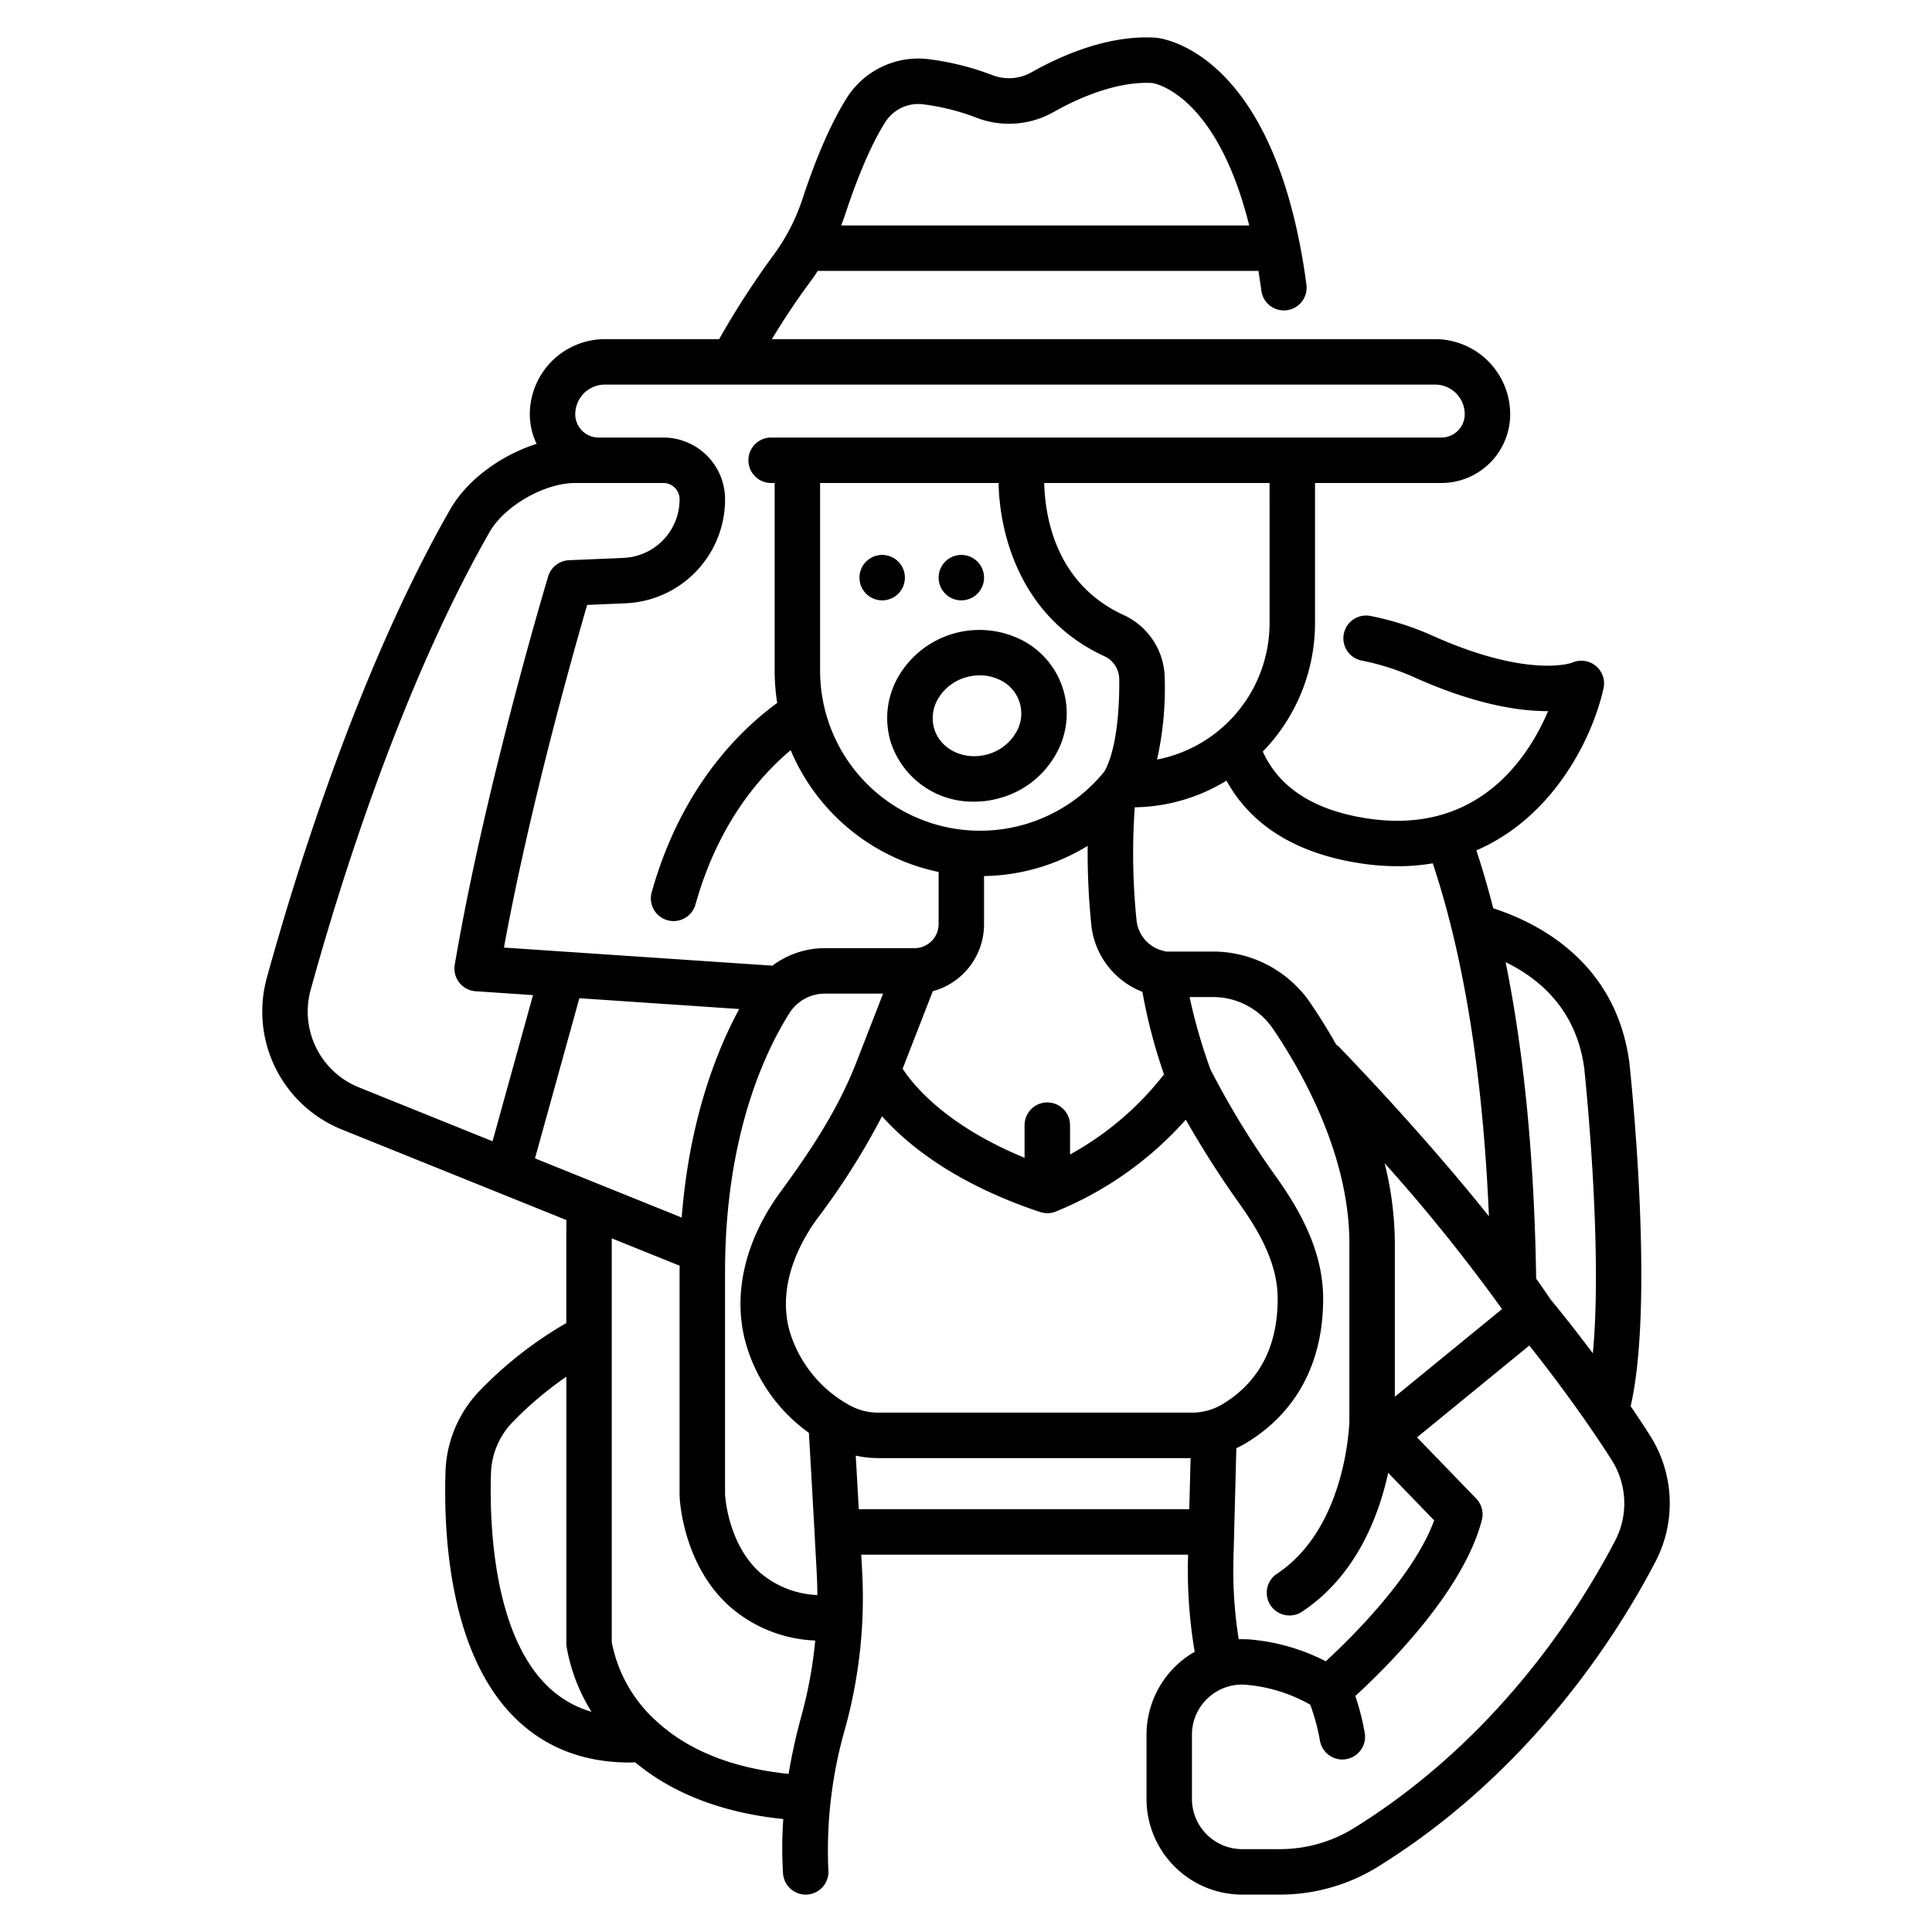 <?xml version="1.0"?><svg xmlns="http://www.w3.org/2000/svg" id="outline" viewBox="0 0 340 340"><title/><path d="M179.324,112.4a16.5,16.5,0,0,0-21.209,6.64A14.559,14.559,0,0,0,156.79,130.7a15.165,15.165,0,0,0,14.668,10.376,16.58,16.58,0,0,0,4.961-.764,16.233,16.233,0,0,0,9.318-7.428,14.5,14.5,0,0,0-6.413-20.486Zm-.538,16.525a8.249,8.249,0,0,1-4.758,3.754c-4.134,1.293-8.443-.664-9.6-4.368a6.638,6.638,0,0,1,.641-5.311,8.252,8.252,0,0,1,4.757-3.753,8.69,8.69,0,0,1,2.6-.4,7.987,7.987,0,0,1,3.453.773,6.507,6.507,0,0,1,2.913,9.308Z"/><path d="M286.97,247.466c4.259-18.537-.043-58.737-.234-60.483,0-.036-.008-.072-.013-.108-2.359-17.285-15.535-24.294-23.936-27.032-.911-3.541-1.9-6.948-2.97-10.186,13.559-5.868,20.41-19.7,22.377-28.511a4,4,0,0,0-5.547-4.518c-.069.032-7.674,2.786-24.414-4.7a50.953,50.953,0,0,0-11.058-3.531,4,4,0,1,0-1.525,7.854,42.864,42.864,0,0,1,9.316,2.98c10.553,4.721,18.248,5.918,23.341,5.918h.131c-3.48,8.166-12.278,21.781-31.658,18.905-9.412-1.393-15.631-5.36-18.548-11.788a32.471,32.471,0,0,0,9.19-22.633V85h22.246a12.115,12.115,0,0,0,12.1-12.1,13.234,13.234,0,0,0-13.218-13.218H135.838c1.813-2.981,4.121-6.558,6.678-9.988.489-.656.952-1.333,1.4-2.019h77.544c.183,1.125.358,2.279.519,3.482A4,4,0,1,0,229.91,50.1q-.508-3.822-1.178-7.2l-.009-.046C221.983,8.564,204.237,6.7,203.367,6.633c-8.235-.521-16.475,3.051-21.917,6.135a8.111,8.111,0,0,1-6.893.421,47.794,47.794,0,0,0-10.776-2.725,14.888,14.888,0,0,0-14.634,6.572c-3.4,5.3-6.175,12.66-7.9,17.9a35.014,35.014,0,0,1-5.143,9.979,148.874,148.874,0,0,0-9.545,14.769h-20.1A13.234,13.234,0,0,0,93.24,72.9a12.009,12.009,0,0,0,1.2,5.216c-6.247,1.961-12.24,6.328-15.216,11.532-16.006,27.986-27.082,63.643-32.26,82.406a22.386,22.386,0,0,0,13.213,26.728l27.667,11.155h0l11.839,4.774c-.011.625-.021,1.251-.021,1.88v16.242A69.3,69.3,0,0,0,84.413,244.75,21.49,21.49,0,0,0,78.4,259.1c-.354,11.384.791,32.164,12.437,43.426,5.255,5.082,11.967,7.648,19.979,7.648.317,0,.646-.023.967-.031,5.672,4.718,13.958,8.73,26.064,9.981a71.324,71.324,0,0,0-.048,9.553,4,4,0,0,0,3.988,3.742c.087,0,.175,0,.262-.009a4,4,0,0,0,3.733-4.25,77.508,77.508,0,0,1,2.934-24.939,86.222,86.222,0,0,0,3.009-27.66l-.159-2.969h57.519l-.021.806a85.255,85.255,0,0,0,1.183,16.291,16.7,16.7,0,0,0-2.941,2.126,16.89,16.89,0,0,0-5.54,12.494v11.273A16.855,16.855,0,0,0,218.6,333.418h6.662a32.755,32.755,0,0,0,17.288-4.939c26.817-16.652,42.085-40.782,48.8-53.683a22.224,22.224,0,0,0-.957-22.141C289.265,250.884,288.115,249.148,286.97,247.466ZM148.842,37.439c1.583-4.8,4.089-11.484,7.04-16.085a6.89,6.89,0,0,1,6.788-2.969,39.893,39.893,0,0,1,8.969,2.253,15.971,15.971,0,0,0,13.756-.91c6.359-3.6,12.575-5.417,17.4-5.116.127.011,11.2,1.643,17.045,25.062H148.031C148.318,38.939,148.593,38.2,148.842,37.439ZM278.789,187.9c.156,1.471,3.3,31.451,1.525,50.264-3.811-5.09-6.762-8.668-7.405-9.442-.826-1.226-1.688-2.461-2.57-3.7-.316-21.058-2.123-39.682-5.377-55.7C271.3,172.416,277.412,177.952,278.789,187.9Zm-14.453,42.475-3.245,2.653L245.469,245.8V218.84a59.111,59.111,0,0,0-1.8-14.141A306.273,306.273,0,0,1,264.336,230.376Zm-39.778-23.308A149.255,149.255,0,0,1,213.021,188.2a96.739,96.739,0,0,1-3.673-12.735h4.075A12.738,12.738,0,0,1,223.987,181c5.036,7.405,13.482,22.168,13.482,37.836v31.131c0,.188-.378,18.785-12.738,26.986a4,4,0,1,0,4.423,6.666c9.53-6.323,13.49-16.834,15.139-24.426l8.095,8.367c-3.6,9.829-14.483,20.569-19.073,24.8a35.773,35.773,0,0,0-13.093-3.819,16.428,16.428,0,0,0-2.228-.054,76.94,76.94,0,0,1-.933-13.886l.516-19.746a17.856,17.856,0,0,0,1.677-.882c8.924-5.382,13.626-14.2,13.6-25.5C232.829,219.827,228.407,212.492,224.558,207.068Zm15.05-55.106a43.375,43.375,0,0,0,6.346.481,36.878,36.878,0,0,0,6.185-.511c5.519,16.526,8.838,37.36,9.888,62.119-9.459-11.831-19.8-22.973-26.229-29.67a4.1,4.1,0,0,0-.636-.535c-1.517-2.678-3.069-5.148-4.559-7.34a20.73,20.73,0,0,0-17.18-9.046h-8.24l-.634-.169a6.171,6.171,0,0,1-4.532-5.308,115.208,115.208,0,0,1-.316-19.912,31.732,31.732,0,0,0,16.14-4.689C219.28,143.648,226.11,149.964,239.608,151.962Zm-55.3,42.05a4,4,0,0,0-4,4v5.741c-13.875-5.712-19.608-12.823-21.459-15.679l5.306-13.636a12.214,12.214,0,0,0,9.02-11.822v-8.441a35.984,35.984,0,0,0,18.236-5.316,127.331,127.331,0,0,0,.644,13.934,14.219,14.219,0,0,0,8.99,11.758,93.338,93.338,0,0,0,3.806,14.522,53.907,53.907,0,0,1-16.543,14.1v-5.156A4,4,0,0,0,184.311,194.012Zm-39.984-75.984V85h31.409c.189,9.46,4.114,23.774,18.547,30.451a4.486,4.486,0,0,1,2.687,4.014c.075,7.347-.88,13.268-2.622,16.32a28.16,28.16,0,0,1-50.021-17.757Zm79.1-8.4a24.485,24.485,0,0,1-19.8,24.044,58.178,58.178,0,0,0,1.352-14.288,12.422,12.422,0,0,0-7.328-11.194C185.767,102.7,183.909,90.914,183.765,85h39.657ZM106.458,67.681H252.551a5.224,5.224,0,0,1,5.218,5.218,4.106,4.106,0,0,1-4.1,4.1H135.706a4,4,0,0,0,0,8h.621v33.028a36.259,36.259,0,0,0,.449,5.676c-6.828,4.99-16.954,15.075-22.066,33.243a4,4,0,1,0,7.7,2.166c3.921-13.933,11.081-22.339,16.734-27.095a36.3,36.3,0,0,0,26.033,21.432v9.166a4.237,4.237,0,0,1-4.06,4.244H145.231a15.449,15.449,0,0,0-9.306,3.082l-36.672-2.473h-.018l-10.549-.711c4.543-24.83,12.168-51.8,14.644-60.3l6.72-.287A18.29,18.29,0,0,0,127.6,87.859,10.871,10.871,0,0,0,116.737,77h-11.4a4.105,4.105,0,0,1-4.1-4.1A5.224,5.224,0,0,1,106.458,67.681ZM86.681,200.842l-23.514-9.481a14.387,14.387,0,0,1-8.493-17.179c5.078-18.4,15.921-53.337,31.493-80.564C88.792,89.027,95.819,85,101.205,85h15.532a2.862,2.862,0,0,1,2.859,2.859,10.307,10.307,0,0,1-9.888,10.32l-9.577.41a4,4,0,0,0-3.658,2.838c-.111.367-11.133,37-16.444,68.354A4,4,0,0,0,83.7,174.44l10.1.681Zm7.468,3.011,7.809-28.183,28.133,1.9c-3.94,7.26-8.772,19.383-10.125,36.7ZM96.4,296.774c-9.784-9.461-10.254-29.325-10-37.427a13.517,13.517,0,0,1,3.76-9.027,62.814,62.814,0,0,1,9.507-8.043v46.968a4.18,4.18,0,0,0,.022.418,31.738,31.738,0,0,0,4.408,11.584A18.372,18.372,0,0,1,96.4,296.774Zm44.609,5.31a96.947,96.947,0,0,0-2.224,10.09c-11.192-1.135-18.383-4.874-23-9.043-.029-.027-.059-.053-.089-.079a25.037,25.037,0,0,1-8.036-14.063v-71.06l11.945,4.816c0,.365-.011.724-.011,1.093v39.231c0,.042,0,.084,0,.126.015.482.466,11.892,8.654,19.37a24.309,24.309,0,0,0,15.22,6.143A78.215,78.215,0,0,1,141.006,302.084ZM133.691,276.7c-5.494-4.979-6.059-13.092-6.095-13.718V223.838c0-24.064,7.11-38.88,11.347-45.57a7.383,7.383,0,0,1,6.288-3.408H155.41l-4.695,12.066,0,.005c-3.336,8.575-8.375,16.011-13.324,22.77-6.3,8.608-8.5,18.048-6.173,26.578a29.163,29.163,0,0,0,11.135,15.877c.338,5.827.884,15.385,1.385,24.828.066,1.242.094,2.482.1,3.721A16.544,16.544,0,0,1,133.691,276.7Zm75.6-11.108H151.127c-.19-3.416-.372-6.632-.532-9.427a18.725,18.725,0,0,0,3.994.436h54.939Zm.439-16.991H154.589a10.4,10.4,0,0,1-5.367-1.463,22.092,22.092,0,0,1-10.288-12.962c-2.254-8.272,2.108-15.923,4.909-19.748a126.434,126.434,0,0,0,11.382-17.988c4.44,4.993,12.816,11.847,27.819,16.859.091.031.186.045.279.069s.175.048.267.065a3.9,3.9,0,0,0,.619.062c.035,0,.067.011.1.011l.017,0a4.014,4.014,0,0,0,.741-.075c.079-.015.153-.041.23-.061.121-.031.244-.054.362-.1a61.558,61.558,0,0,0,23.019-16.234,172.249,172.249,0,0,0,9.354,14.663c3.362,4.736,6.8,10.435,6.817,16.8.021,8.453-3.251,14.719-9.728,18.625A10.437,10.437,0,0,1,209.732,248.6Zm74.523,22.5c-6.336,12.175-20.728,34.935-45.924,50.58a24.751,24.751,0,0,1-13.067,3.736H218.6a8.847,8.847,0,0,1-8.837-8.837V305.308a8.758,8.758,0,0,1,2.911-6.565,8.67,8.67,0,0,1,5.869-2.28q.443,0,.891.043A27.622,27.622,0,0,1,230.584,300a36.99,36.99,0,0,1,1.7,6.3,4,4,0,0,0,3.941,3.342,4.053,4.053,0,0,0,.663-.055,4,4,0,0,0,3.287-4.6,43.828,43.828,0,0,0-1.66-6.523c5.325-4.867,19-18.324,22.266-30.964a4,4,0,0,0-1-3.783l-10.411-10.764,13.117-10.727,6.647-5.434c3.262,4.106,9.2,11.841,14.508,20.171A14.2,14.2,0,0,1,284.255,271.1Z"/><circle cx="155.249" cy="101.655" r="4"/><circle cx="169.179" cy="101.655" r="4"/></svg>